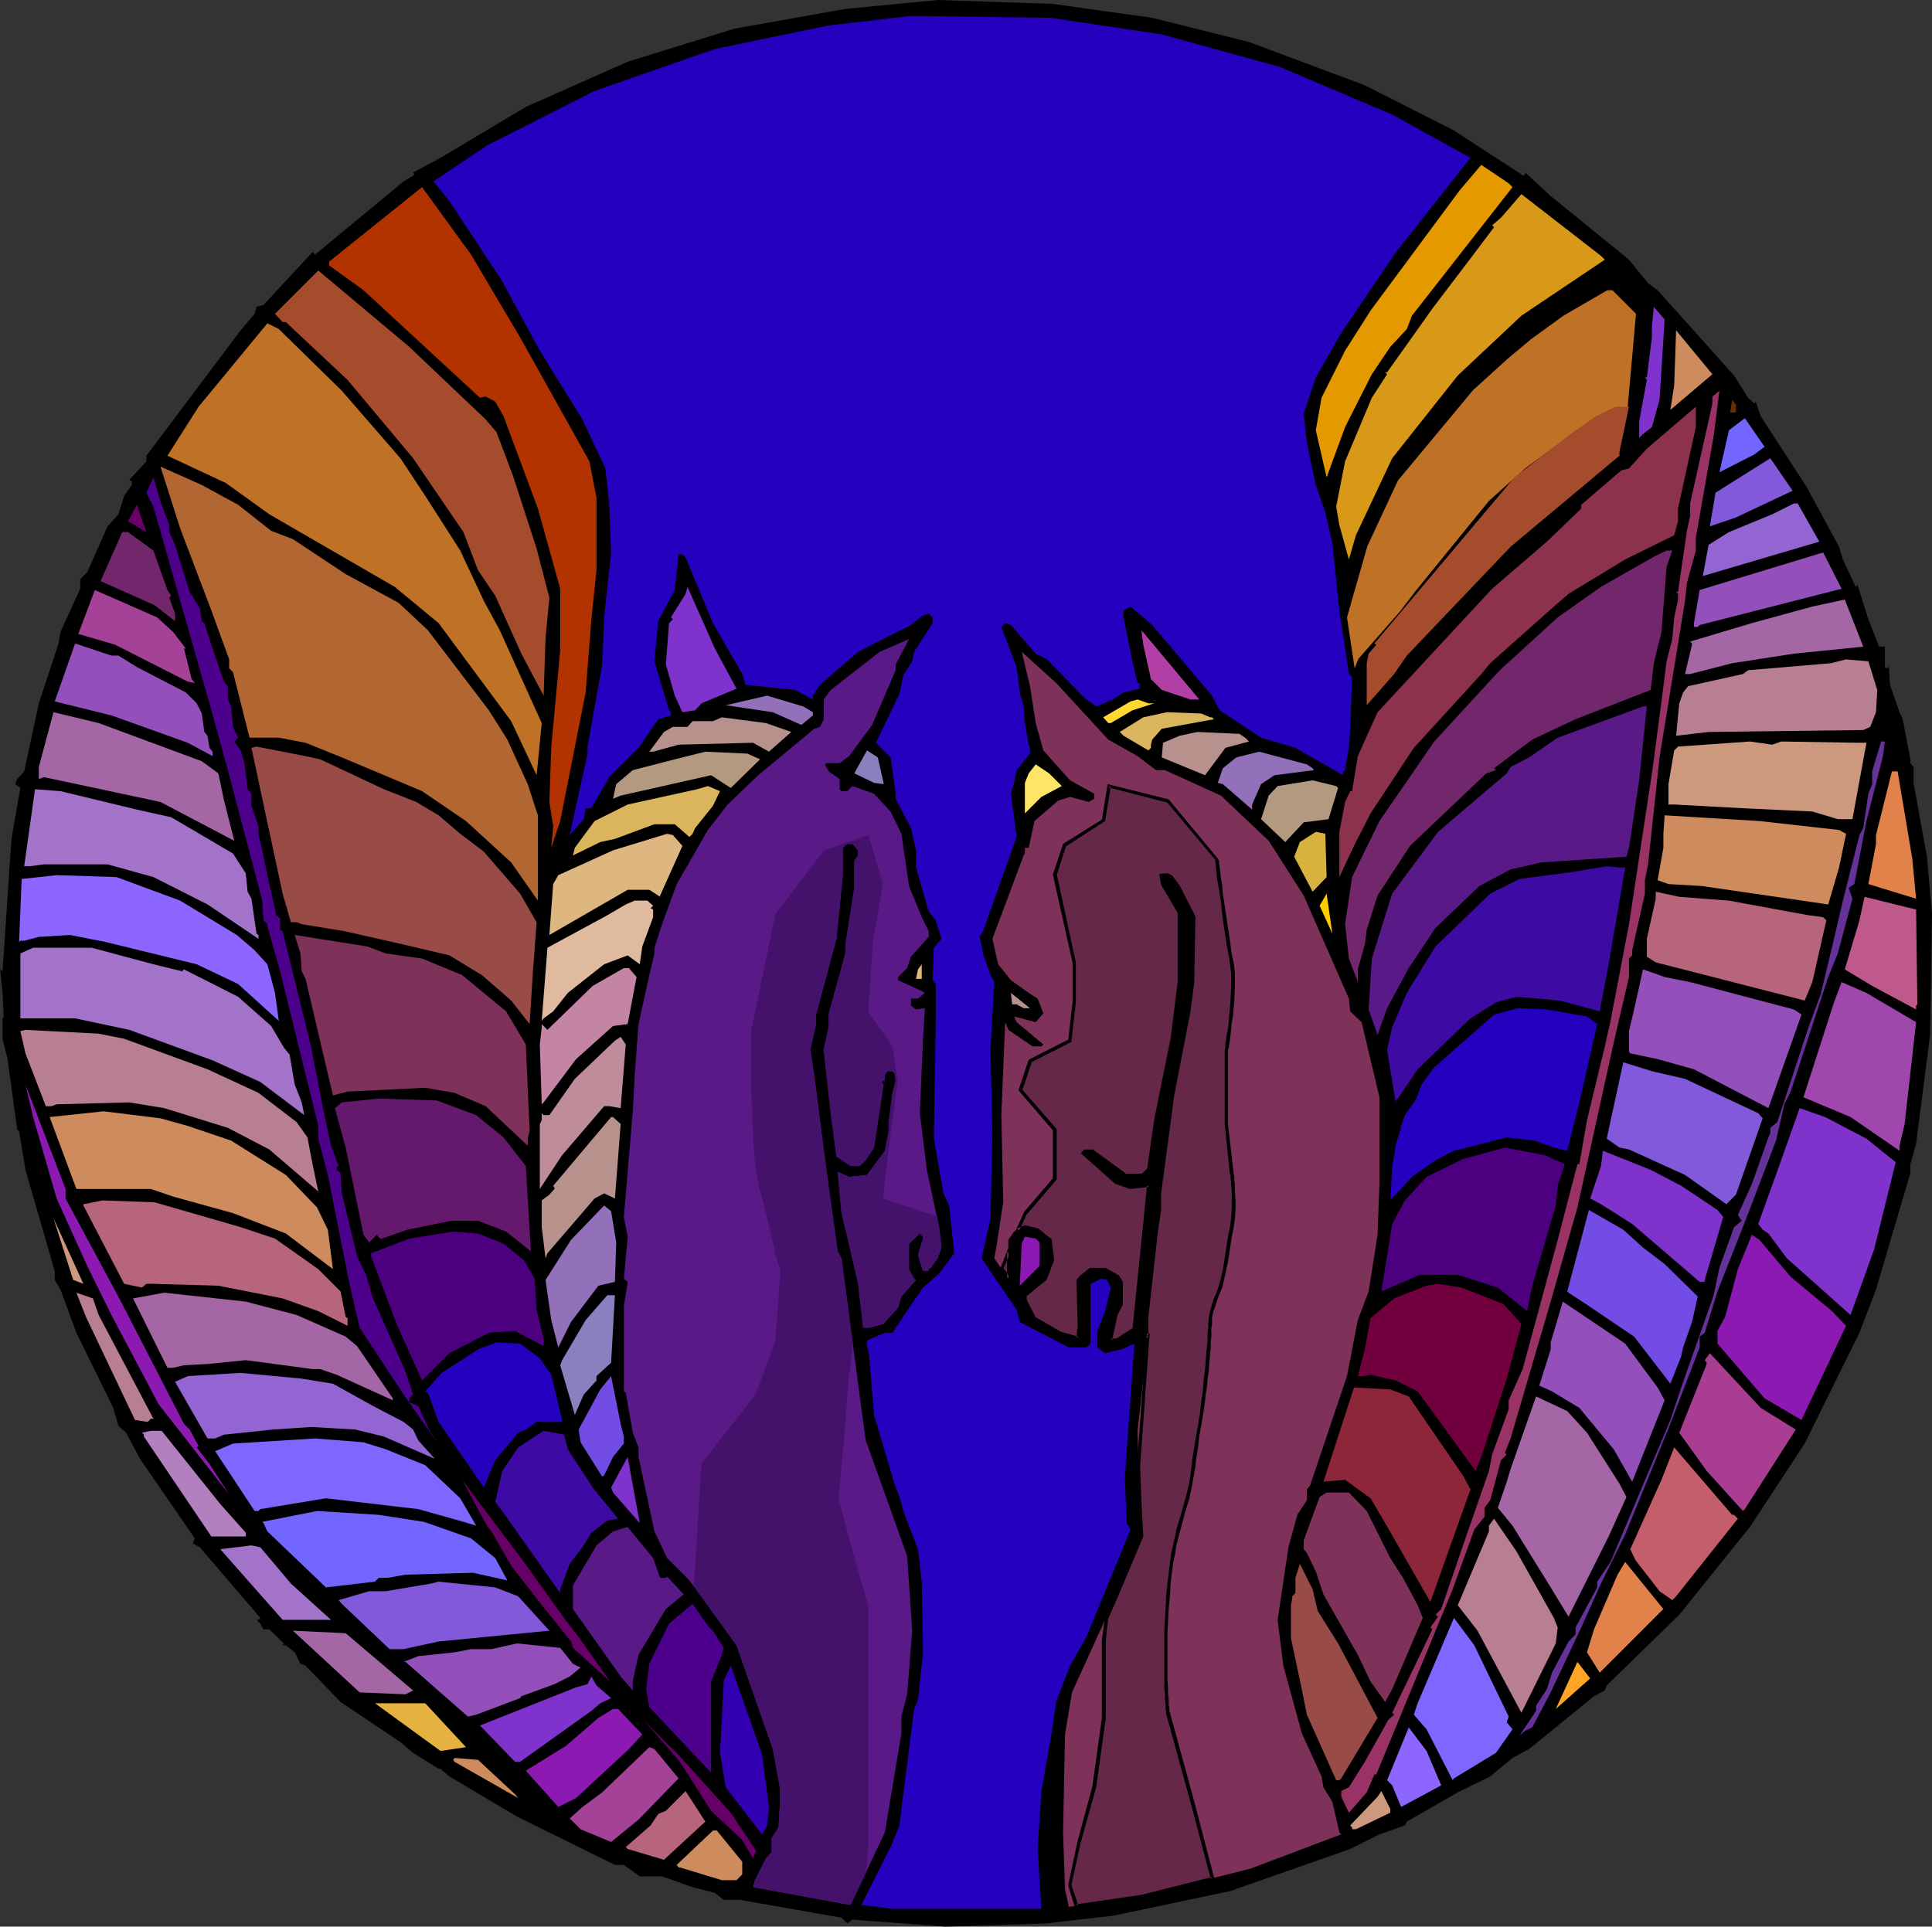 <?xml version="1.0" encoding="UTF-8" standalone="no"?>
<svg
   version="1.0"
   width="129.766mm"
   height="129.43mm"
   id="svg133"
   sodipodi:docname="Pegasus 08.wmf"
   xmlns:inkscape="http://www.inkscape.org/namespaces/inkscape"
   xmlns:sodipodi="http://sodipodi.sourceforge.net/DTD/sodipodi-0.dtd"
   xmlns="http://www.w3.org/2000/svg"
   xmlns:svg="http://www.w3.org/2000/svg">
  <rect width="100%" height="100%" fill="#333333" stroke="none"/>
  <sodipodi:namedview
     id="namedview133"
     pagecolor="#ffffff"
     bordercolor="#000000"
     borderopacity="0.25"
     inkscape:showpageshadow="2"
     inkscape:pageopacity="0.0"
     inkscape:pagecheckerboard="0"
     inkscape:deskcolor="#d1d1d1"
     inkscape:document-units="mm" />
  <defs
     id="defs1">
    <pattern
       id="WMFhbasepattern"
       patternUnits="userSpaceOnUse"
       width="6"
       height="6"
       x="0"
       y="0" />
  </defs>
  <path
     style="fill:#000000;fill-opacity:1;fill-rule:evenodd;stroke:none"
     d="m 292.496,4.525 24.563,6.141 29.411,10.989 22.624,11.474 17.13,11.151 0.323,0.323 0.646,-0.323 v -0.485 l 6.464,5.979 19.877,16.161 4.848,5.979 2.424,1.778 19.392,21.655 3.555,5.656 1.616,1.454 0.323,-0.485 1.293,3.717 11.635,17.938 8.242,15.191 0.97,3.232 3.232,6.949 0.485,-0.485 2.747,8.727 2.747,6.949 h 1.454 v 5.171 l 0.485,0.323 0.485,-0.323 v -0.97 l 0.323,5.495 2.424,6.949 0.808,1.778 1.939,10.181 v 0.97 l 0.808,0.97 v 4.04 l 3.394,18.746 1.293,14.383 -0.485,30.867 -3.555,27.635 -1.454,5.171 v 2.263 l -8.726,29.574 -4.202,10.989 -13.898,28.12 -13.898,21.171 -17.938,22.302 -18.422,17.938 -0.485,1.293 -2.747,1.454 -16.483,13.413 -4.202,2.263 -5.656,4.687 -8.242,4.04 -12.928,7.434 -0.485,0.97 -6.464,2.263 -7.434,3.717 -30.381,10.666 -29.896,6.303 -12.928,1.454 -3.717,0.485 -25.856,0.808 -23.594,-1.778 -1.293,0.97 -0.485,-0.485 -0.97,-0.97 -25.694,-4.525 h -4.202 l -2.262,-1.778 -5.656,-1.454 -0.485,0.485 0.485,-0.485 -7.757,-2.747 h -5.656 l -4.04,-2.909 h -2.262 l -24.886,-12.282 -17.13,-10.181 -0.485,0.485 0.485,-0.485 -2.262,-1.939 h -0.485 l -0.485,0.485 -0.808,-0.485 0.808,0.485 0.485,-0.485 -6.464,-4.04 -3.232,-2.747 -15.19,-10.181 -8.888,-9.212 -1.293,-0.485 -1.454,-2.909 -2.262,-1.778 h -0.808 l 0.323,-0.485 -3.717,-3.555 h -1.454 l -0.808,-1.454 -0.97,-0.97 h 0.485 l 0.485,-0.485 -15.352,-17.938 -1.778,-0.97 0.485,-1.293 -13.898,-20.201 -3.555,-6.626 -1.939,-1.778 -1.293,-4.525 -9.373,-19.07 -4.04,-10.989 -1.454,-2.424 v -2.263 L 6.464,297.034 4.848,287.176 4.363,286.853 1.939,268.914 0.646,263.743 v -5.656 L 0.97,258.571 0.646,252.107 0,245.805 v 0.323 l 0.646,0.485 2.262,-33.614 2.262,-12.929 -1.293,-0.97 0.485,-1.293 1.778,-1.939 3.232,-15.029 0.485,-2.263 5.01,-15.191 0.485,-2.909 5.01,-10.989 v -2.424 l 1.778,-1.778 5.171,-11.636 2.747,-3.071 1.454,-4.687 1.939,-2.747 v -0.97 l -0.646,-0.323 4.363,-4.687 v -1.454 l 23.917,-31.837 3.555,-4.202 0.485,-1.778 1.778,-0.485 12.443,-13.413 0.646,0.646 22.462,-18.585 2.424,-1.454 0.323,-0.323 -0.323,-0.485 6.949,-3.717 21.654,-12.929 25.856,-11.474 L 186.486,7.272 214.605,2.263 238.037,0 267.125,0.97 Z"
     id="path1" />
  <path
     style="fill:#2600bf;fill-opacity:1;fill-rule:evenodd;stroke:none"
     d="m 294.92,8.727 29.896,8.242 28.603,12.121 19.877,10.989 -18.907,23.918 -13.898,20.524 -6.464,11.313 -3.07,9.212 0.808,7.434 2.262,10.666 2.424,6.949 1.778,7.757 1.778,17.13 2.424,16.161 0.808,0.808 -0.485,13.413 -0.323,4.202 -0.97,5.979 -0.485,0.323 v 0.97 l -12.12,-6.949 -8.726,-2.586 -10.504,-6.949 -1.939,-3.717 -15.19,-17.938 -5.494,-4.687 -1.778,0.97 v 1.778 l 2.262,11.151 1.293,5.495 h 0.485 v 1.454 l -4.04,0.97 -2.747,1.778 -4.202,1.778 -3.232,-2.424 -9.211,-9.535 -2.909,-1.454 -6.302,-7.272 -1.454,-0.485 -0.97,0.97 3.878,10.181 0.808,6.464 0.97,3.555 0.323,4.202 0.97,5.495 0.323,0.808 v 1.454 l -3.394,4.202 -0.646,3.232 -0.808,2.747 1.454,10.989 -8.403,23.595 -0.97,1.778 0.97,4.687 1.778,5.01 0.97,1.778 -0.97,17.13 0.485,21.655 -0.485,21.171 -2.262,10.181 8.888,13.09 0.808,3.071 12.443,6.464 h 4.525 l 0.97,-0.97 v -15.191 l 2.747,-1.293 1.454,0.323 0.97,1.939 -1.454,5.979 -1.939,5.01 v 4.202 l 1.939,1.454 4.202,-0.97 3.232,-1.454 -2.424,34.099 0.485,11.474 0.97,1.616 -11.15,27.15 -4.202,7.434 -3.555,9.212 -0.97,6.949 -2.747,15.676 -0.97,14.706 0.97,15.191 h -37.814 l -7.918,-0.97 7.434,-14.706 2.262,-5.495 0.485,-4.202 3.232,-25.372 0.97,-2.263 1.293,-12.121 -0.323,-17.938 -0.97,-8.242 -3.717,-9.696 -0.97,-3.555 -1.293,-3.394 -5.171,-17.454 -1.293,-15.676 -0.485,-1.778 v -1.454 l 4.525,-1.939 h 1.939 l 5.494,-8.242 2.262,-3.232 4.202,-3.717 3.717,-5.01 -1.293,-12.121 -1.454,-3.071 -2.424,-13.898 0.485,-30.544 v -8.727 l -0.808,-0.97 0.323,-8.242 1.939,-2.263 -1.454,-4.687 -1.778,-2.263 -3.232,-11.151 v -4.363 l -1.293,-5.656 -3.878,-7.434 v -1.293 l -1.293,-9.212 -3.717,-3.717 5.979,-12.444 0.97,-4.687 2.262,-3.555 0.485,-2.424 4.686,-7.272 v -1.454 l -0.97,-0.97 -1.778,0.646 -2.747,2.263 -13.413,6.787 -9.696,8.404 -1.778,2.747 v 0.97 l -4.525,-2.424 -12.605,-1.293 -0.808,-2.747 -7.434,-12.929 -6.949,-16.646 -0.808,-0.808 h -0.97 l -0.97,9.05 -4.202,7.919 -0.97,10.181 3.717,12.444 0.485,0.485 v 0.808 l -3.232,0.97 -5.01,7.272 -7.434,7.434 -4.525,7.919 h -1.454 l -0.485,2.747 -3.555,4.04 4.525,-20.686 v -1.778 l 3.717,-20.847 0.485,-11.959 1.778,-16.484 -0.485,-12.444 -0.97,-8.888 -5.818,-12.444 -7.434,-11.959 -4.202,-6.949 -8.726,-16.161 -13.413,-20.363 -4.04,-5.01 13.736,-9.212 27.149,-13.737 30.542,-10.666 28.926,-5.979 20.846,-2.424 35.39,0.485 z"
     id="path2" />
  <path
     style="fill:#e59900;fill-opacity:1;fill-rule:evenodd;stroke:none"
     d="m 383.961,47.513 -25.533,32.645 -1.293,3.394 -4.202,4.525 -4.686,6.949 -6.787,13.413 -4.686,12.767 -2.747,-11.959 1.454,-8.242 5.979,-11.959 6.464,-10.181 22.624,-30.544 5.494,-6.464 6.949,4.687 z"
     id="path3" />
  <path
     style="fill:#b23200;fill-opacity:1;fill-rule:evenodd;stroke:none"
     d="m 132.027,85.652 17.614,31.513 1.778,9.212 v 18.423 l -1.293,12.444 -1.454,18.585 -6.464,32.645 -2.262,6.787 0.485,-5.495 -0.97,-6.141 0.485,-14.06 2.262,-24.403 v -15.676 l -5.656,-20.363 -8.726,-23.433 -2.101,-3.717 -2.424,-1.293 -1.454,0.323 -29.573,-27.312 -8.726,-6.303 V 66.421 l 23.594,-18.908 12.443,17.13 z"
     id="path4" />
  <path
     style="fill:#d89919;fill-opacity:1;fill-rule:evenodd;stroke:none"
     d="m 407.393,65.936 -21.17,14.221 -16.16,15.191 -16.645,21.009 -9.211,19.554 -1.778,6.141 -2.424,-8.727 -0.808,-4.687 2.262,-11.474 6.787,-16.161 3.878,-5.979 -0.485,-0.485 h 0.485 l 9.534,-13.413 1.939,-2.747 8.726,-11.474 6.949,-9.212 -0.485,-0.485 2.262,-1.939 5.171,-5.979 20.2,15.676 z"
     id="path5" />
  <path
     style="fill:#a54c2d;fill-opacity:1;fill-rule:evenodd;stroke:none"
     d="m 123.301,106.499 2.747,3.232 4.202,11.151 5.979,18.423 3.232,12.444 -0.97,10.181 -0.485,14.706 -5.656,-10.666 -6.626,-14.706 -4.363,-6.464 -3.717,-9.696 L 104.878,116.357 88.234,96.479 72.558,81.773 H 71.75 L 69.811,79.672 80.8,68.683 103.909,88.076 Z"
     id="path6" />
  <path
     style="fill:#bf7226;fill-opacity:1;fill-rule:evenodd;stroke:none"
     d="m 415.312,79.672 -2.262,25.372 -7.272,1.778 -4.686,1.939 -13.736,10.02 -9.373,8.404 -18.422,22.625 -4.202,5.495 -10.504,11.959 -0.97,2.424 -1.939,-12.929 5.171,-18.1 7.757,-16.646 19.069,-22.948 8.726,-7.919 5.979,-5.01 8.242,-5.979 11.15,-6.464 h 1.293 z"
     id="path7" />
  <path
     style="fill:#7f32cc;fill-opacity:1;fill-rule:evenodd;stroke:none"
     d="m 421.291,101.489 -1.939,6.949 -2.262,1.778 -0.97,0.97 v -4.202 l 1.939,-10.504 -0.485,-0.646 h 0.485 l 1.293,-10.181 v -2.747 l 0.485,-5.01 2.747,3.232 z"
     id="path8" />
  <path
     style="fill:#bf7226;fill-opacity:1;fill-rule:evenodd;stroke:none"
     d="m 86.779,99.227 14.867,17.13 6.302,9.535 8.888,13.898 5.979,12.767 4.04,7.434 10.666,23.595 -1.293,13.252 -6.464,-13.737 -18.422,-24.888 -11.15,-9.212 -31.835,-18.423 -10.989,-7.919 -14.867,-6.949 7.918,-12.444 17.453,-21.171 2.909,1.454 z"
     id="path9" />
  <path
     style="fill:#ce8c5e;fill-opacity:1;fill-rule:evenodd;stroke:none"
     d="m 424.038,104.075 0.97,-6.303 0.485,-13.898 9.211,11.151 z"
     id="path10" />
  <path
     style="fill:#993265;fill-opacity:1;fill-rule:evenodd;stroke:none"
     d="m 430.502,136.558 v 3.232 l -2.262,8.242 -0.485,4.525 -6.464,39.755 -2.909,27.15 -0.808,4.04 v 3.394 l -3.232,14.383 v 1.293 l -0.808,0.808 v 4.687 l -3.878,16.646 -9.211,41.856 -6.787,23.918 -10.181,34.746 -1.454,3.717 0.485,0.323 -1.454,1.454 -2.747,10.181 -1.454,1.939 v 2.263 l -2.586,3.232 -5.494,15.191 -19.392,47.028 h -0.485 l -1.939,4.525 -3.232,3.717 -1.293,1.454 -1.939,-4.04 v -1.454 l 1.939,-0.97 4.04,-6.464 5.979,-10.666 1.454,-1.293 -0.485,-0.485 10.181,-21.171 -0.485,-0.485 1.939,-2.747 -0.646,-0.485 1.454,-1.454 5.979,-17.454 6.141,-17.615 0.808,-4.202 4.202,-11.474 v -2.263 l 3.555,-7.919 8.888,-32.806 5.01,-19.231 h 0.485 l 1.939,-11.151 4.525,-18.746 1.454,-6.464 4.686,-24.564 5.818,-38.301 0.485,-3.555 1.939,-14.706 1.293,-10.181 1.454,-5.656 0.485,-5.495 0.97,-4.525 v -1.454 l -0.485,-0.485 h 0.485 l 2.262,-15.514 0.808,-3.717 v -3.232 l 5.656,-25.372 v -1.778 l 1.778,-1.454 -1.454,11.474 z"
     id="path11" />
  <path
     style="fill:#663200;fill-opacity:1;fill-rule:evenodd;stroke:none"
     d="m 440.683,104.721 h -1.454 l 0.485,-3.232 0.97,1.293 z"
     id="path12" />
  <path
     style="fill:#a54c2d;fill-opacity:1;fill-rule:evenodd;stroke:none"
     d="m 411.11,114.741 v 0.97 l -27.634,23.11 -26.341,27.635 -3.232,4.687 -6.949,7.919 v -10.666 l 0.485,-2.424 1.939,-2.263 -0.485,-0.323 35.552,-42.179 14.221,-10.989 6.464,-4.525 5.01,-2.424 h 3.394 z"
     id="path13" />
  <path
     style="fill:#8c324c;fill-opacity:1;fill-rule:evenodd;stroke:none"
     d="m 425.977,129.124 v 3.232 l -0.97,3.555 -12.443,6.141 -14.382,8.727 -3.717,3.232 -16.16,14.383 -2.262,2.747 -17.13,18.746 -10.989,16.646 -4.202,8.242 -3.717,7.919 v -11.474 l 1.454,-7.596 1.293,-2.747 h 0.485 l 1.454,-8.888 5.01,-11.151 29.088,-31.352 13.898,-11.959 8.726,-8.404 v -0.97 l 10.181,-8.727 1.939,-0.485 4.525,-5.01 12.443,-10.666 v 5.171 z"
     id="path14" />
  <path
     style="fill:#7266ff;fill-opacity:1;fill-rule:evenodd;stroke:none"
     d="m 445.369,115.388 -8.888,4.525 2.424,-10.666 4.04,-3.071 5.01,7.272 z"
     id="path15" />
  <path
     style="fill:#8259db;fill-opacity:1;fill-rule:evenodd;stroke:none"
     d="m 440.683,131.387 -6.626,2.263 1.454,-8.565 13.898,-8.727 5.656,8.242 z"
     id="path16" />
  <path
     style="fill:#b26632;fill-opacity:1;fill-rule:evenodd;stroke:none"
     d="m 60.438,128.154 8.403,6.626 5.494,2.101 13.413,8.888 13.413,7.272 7.434,6.949 15.514,20.363 4.686,7.434 5.171,11.312 2.586,7.919 v 21.655 l -6.787,-9.696 -11.474,-10.504 -11.15,-7.596 -20.362,-8.565 -9.211,-3.717 -6.787,-1.293 h -7.434 l -4.202,-16.646 -0.97,-0.97 v -2.263 l -4.525,-12.444 -7.918,-20.847 -5.01,-15.676 10.504,4.687 z"
     id="path17" />
  <path
     style="fill:#4c008c;fill-opacity:1;fill-rule:evenodd;stroke:none"
     d="m 42.986,133.326 v 1.778 l 1.454,3.232 0.808,2.747 2.909,9.212 2.586,4.202 0.485,3.232 0.646,0.485 1.778,5.495 3.232,9.373 0.97,1.131 v 3.394 l 0.808,1.778 0.485,5.171 1.293,2.747 -0.97,0.97 1.616,2.263 0.97,3.232 0.808,6.626 0.97,1.131 v 3.071 l 1.778,5.171 v 1.939 l 0.97,4.202 1.293,6.303 2.262,10.181 0.97,0.808 v 2.909 l 0.646,0.323 7.272,29.574 0.323,1.778 2.909,14.868 1.778,8.242 1.939,5.171 -0.485,0.323 v 0.646 l 0.97,0.808 0.323,5.171 3.878,15.999 2.262,4.687 1.778,5.979 8.242,18.585 1.939,5.818 -0.97,0.97 v 0.97 l 2.262,0.97 2.909,6.303 0.323,0.485 2.424,3.717 -9.696,-13.898 -10.827,-16.484 -2.586,-11.151 -5.494,-27.635 -2.424,-9.212 v -3.232 L 71.104,246.613 67.872,235.138 v -0.485 l -0.97,-0.97 -0.323,-5.01 -8.726,-33.129 -4.686,-16.969 -14.221,-49.937 -1.778,-3.555 1.778,-3.879 1.778,6.141 z"
     id="path18" />
  <path
     style="fill:#9365d3;fill-opacity:1;fill-rule:evenodd;stroke:none"
     d="m 461.852,137.528 -29.573,8.727 1.454,-7.919 5.171,-3.232 10.989,-4.525 5.494,-2.747 h 0.97 z"
     id="path19" />
  <path
     style="fill:#660066;fill-opacity:1;fill-rule:evenodd;stroke:none"
     d="m 32.482,132.356 2.262,-4.202 2.424,6.949 z"
     id="path20" />
  <path
     style="fill:#72266b;fill-opacity:1;fill-rule:evenodd;stroke:none"
     d="m 38.946,139.79 3.555,10.02 0.97,1.454 -0.485,0.485 1.454,4.04 v 1.939 l -5.171,-4.04 -13.736,-6.141 5.494,-12.444 h 1.454 z"
     id="path21" />
  <path
     style="fill:#72266b;fill-opacity:1;fill-rule:evenodd;stroke:none"
     d="m 423.068,143.992 -1.293,16.484 -1.939,7.919 -0.808,6.787 -19.069,7.434 -10.989,5.171 -9.696,7.272 0.485,0.485 -2.424,0.808 -19.392,18.423 -8.242,12.605 -2.747,8.727 -0.485,3.717 -1.778,6.303 v 3.232 l -2.262,-5.979 -0.97,-8.727 1.778,-11.959 6.949,-14.221 13.898,-20.201 16.645,-18.1 14.706,-13.413 10.989,-7.757 13.898,-7.919 2.747,-1.293 h 1.454 z"
     id="path22" />
  <path
     style="fill:#934fba;fill-opacity:1;fill-rule:evenodd;stroke:none"
     d="m 431.472,158.698 -0.485,0.485 h -0.97 v -0.97 l 1.454,-8.404 31.35,-9.535 4.686,9.212 z"
     id="path23" />
  <path
     style="fill:#7f32cc;fill-opacity:1;fill-rule:evenodd;stroke:none"
     d="m 186.971,174.859 -8.888,3.717 -1.616,1.778 -3.232,0.485 -1.939,-4.202 -2.262,-7.919 0.808,-10.504 0.97,-0.97 -0.485,-0.485 3.717,-5.979 0.485,-1.778 6.949,15.676 z"
     id="path24" />
  <path
     style="fill:#a34296;fill-opacity:1;fill-rule:evenodd;stroke:none"
     d="m 43.955,160.476 3.232,4.202 h -0.485 l 1.939,7.757 0.808,0.97 -1.778,-0.323 -18.422,-9.373 -9.373,-2.747 4.202,-11.151 15.837,6.949 z"
     id="path25" />
  <path
     style="fill:#a566a5;fill-opacity:1;fill-rule:evenodd;stroke:none"
     d="m 455.388,165.971 -15.675,2.424 -10.666,2.747 h -1.293 l 1.778,-7.434 v -0.323 l -0.485,-0.485 15.675,-4.687 15.352,-4.202 8.242,-1.778 4.686,11.959 z"
     id="path26" />
  <path
     style="fill:#b23fa5;fill-opacity:1;fill-rule:evenodd;stroke:none"
     d="m 302.192,177.606 -7.272,-2.424 -2.747,-2.747 -1.939,-8.727 -0.485,-3.717 14.706,17.615 z"
     id="path27" />
  <path
     style="fill:#591987;fill-opacity:1;fill-rule:evenodd;stroke:none"
     d="m 227.371,170.172 -5.979,13.898 -5.818,7.919 -2.424,1.778 h -3.232 l -0.485,0.323 0.97,1.778 2.747,1.939 v 2.586 l 0.485,0.485 h 1.454 l 1.293,-1.293 5.494,1.939 4.202,4.525 2.747,5.656 1.939,13.252 3.232,7.919 1.778,3.555 v 1.454 l -4.525,5.01 -0.97,2.909 -2.262,2.263 v 0.808 l 6.302,2.909 0.485,0.323 -1.778,1.454 h -1.778 v 1.778 l 1.293,0.97 2.262,-0.323 -0.485,7.757 -0.808,18.908 1.778,14.383 3.232,15.191 0.485,4.525 -0.97,2.747 -1.778,2.424 -0.485,0.323 v 0.485 h -1.454 l -1.293,-4.04 1.293,-4.202 v -0.485 l -0.808,-0.808 -2.747,2.586 v 6.464 l 1.293,2.424 0.485,0.323 -3.717,4.202 -0.808,2.747 -3.717,4.202 -3.717,0.97 h -1.454 l -1.293,-11.151 -2.747,-11.959 -1.454,-5.979 -0.97,-10.504 2.909,1.293 4.525,-0.485 4.525,-6.141 0.97,-5.01 v -2.263 l 0.485,-3.555 0.485,-3.879 0.808,-3.071 -0.323,-1.939 -0.485,-0.485 h -1.293 l -0.646,0.97 v 1.454 h -0.323 l -0.485,0.323 0.485,0.646 -2.424,15.999 -2.101,3.232 -1.616,1.454 h -2.262 l -3.555,-2.424 -1.454,-10.989 -1.778,-16.161 1.293,-5.979 v -3.232 l 4.202,-15.191 v -2.263 l 2.262,-14.383 v -6.949 l 0.97,-1.293 v -1.293 l -1.454,-1.616 h -1.293 l -1.131,0.97 v 6.949 l -1.616,16.161 -5.171,19.231 v 2.424 l -1.454,6.464 0.97,6.464 2.424,18.908 1.293,9.696 2.262,16.161 0.97,1.778 5.01,37.978 1.131,8.242 8.565,23.918 1.939,5.495 1.293,18.908 -1.293,16.161 -1.454,5.656 v 4.202 l -4.202,25.211 -8.726,18.423 -24.725,-4.525 0.485,-1.778 2.747,-5.495 1.454,-1.616 v -3.555 l 1.778,-2.747 0.323,-5.495 v -4.687 l -1.778,-9.696 -9.211,-26.342 -11.958,-16.484 -5.656,-5.656 -3.232,-6.787 -4.04,-18.908 v -2.424 l -1.454,-3.717 -1.778,-10.181 -0.485,-0.323 v -21.655 l 0.97,-6.141 -0.97,-0.808 0.97,-10.666 -0.97,-5.01 2.262,-26.827 0.485,-9.212 0.97,-12.929 2.747,-12.444 1.293,-5.495 v -1.454 l 1.939,-5.979 3.717,-10.181 7.918,-13.737 5.01,-6.464 7.757,-7.434 14.221,-11.797 1.454,-0.485 0.97,-1.939 v -5.01 l 1.778,-2.424 12.443,-9.696 7.434,-3.232 -3.394,6.464 z"
     id="path28" />
  <path
     style="fill:#934fba;fill-opacity:1;fill-rule:evenodd;stroke:none"
     d="m 30.058,166.455 4.686,2.909 12.443,6.464 2.747,2.747 1.293,2.586 0.646,4.687 0.808,0.97 0.485,3.071 0.808,0.97 v 1.131 l -6.302,-3.394 -19.392,-6.949 -14.382,-3.555 5.171,-14.706 9.211,3.071 z"
     id="path29" />
  <path
     style="fill:#7f3259;fill-opacity:1;fill-rule:evenodd;stroke:none"
     d="m 281.345,187.788 7.434,4.202 4.686,3.555 h 2.262 l 14.221,6.464 12.12,11.474 8.888,13.898 11.474,26.18 0.323,3.232 2.909,2.747 4.525,19.07 v 21.655 l -0.485,13.252 -2.262,14.383 -2.747,7.272 -2.747,14.221 -9.373,27.796 -0.808,0.97 v 2.747 l -2.424,3.717 -2.262,8.242 -2.747,18.423 1.454,11.636 4.686,17.13 5.01,10.989 0.485,2.747 2.262,3.717 1.778,7.757 0.485,0.485 -23.109,8.727 -27.634,6.949 -18.422,2.747 -0.97,-4.525 -0.485,-14.383 0.485,-24.887 1.778,-10.666 6.464,-14.221 4.686,-10.181 6.464,-15.191 -0.485,-9.212 -0.485,-17.615 2.262,-20.201 v -8.727 l 2.424,-21.655 0.808,-5.495 v -4.202 l 2.909,-21.655 0.485,-2.747 4.04,-21.817 0.97,-7.434 0.485,-16.484 -4.202,-7.919 -1.778,-2.263 -0.97,-0.485 h -1.293 l 0.323,2.263 4.202,7.434 v 17.454 l -1.778,14.383 -4.202,20.686 -1.939,12.605 -1.293,1.293 h -4.686 l -8.242,-6.141 h -1.939 l -0.323,0.646 8.242,7.434 3.717,1.293 4.525,-0.485 -3.555,36.523 -4.202,2.747 h -1.778 l 1.293,-6.949 1.454,-2.263 v -5.656 l -0.97,-1.293 -3.232,-1.939 h -3.717 l -2.262,1.939 -0.808,0.808 0.323,11.636 -0.323,3.232 -4.686,-1.454 -6.464,-3.717 -2.424,-4.525 v -1.293 l 5.171,-4.202 1.778,-4.687 -0.485,-5.171 -3.232,-2.586 -3.232,-0.646 -2.747,1.131 -1.454,2.101 v 9.858 l -3.555,-5.171 0.485,-2.747 1.778,-11.474 -0.485,-22.14 0.97,-23.595 0.808,1.939 6.141,4.202 h 2.262 l 0.485,-0.485 -6.787,-5.656 -0.646,-1.454 5.494,1.454 1.939,-2.263 -1.454,-3.717 -2.262,-1.454 -4.525,-3.232 -3.232,-4.04 -1.454,-6.464 7.918,-21.171 0.323,-0.485 v -1.454 h 0.97 l 1.454,-6.787 5.979,-5.171 3.07,-0.97 4.686,1.293 1.454,-0.808 v -1.293 l -6.141,-3.394 -6.787,-7.596 -1.939,-6.949 -1.454,-9.373 -2.101,-8.727 8.726,7.919 z"
     id="path30" />
  <path
     style="fill:#b77f91;fill-opacity:1;fill-rule:evenodd;stroke:none"
     d="m 476.558,175.182 -0.323,5.656 -1.454,3.717 -1.778,0.808 -39.269,0.485 -8.242,0.97 0.808,-8.242 0.97,-2.747 1.293,-1.616 13.898,-3.071 1.293,-0.97 21.008,-1.778 3.878,-0.97 5.656,0.485 z"
     id="path31" />
  <path
     style="fill:#9370ba;fill-opacity:1;fill-rule:evenodd;stroke:none"
     d="m 206.363,180.838 v 0.808 l -2.909,2.424 -7.272,-3.232 -11.958,-1.778 10.504,-2.424 9.211,2.747 z"
     id="path32" />
  <path
     style="fill:#ffd832;fill-opacity:1;fill-rule:evenodd;stroke:none"
     d="m 292.98,178.576 -5.494,1.778 -5.494,3.232 h -0.646 l -1.293,-1.454 6.949,-4.04 1.778,-0.485 2.747,0.97 z"
     id="path33" />
  <path
     style="fill:#591987;fill-opacity:1;fill-rule:evenodd;stroke:none"
     d="m 416.12,198.13 -2.586,17.13 -0.646,2.263 -21.654,1.454 -7.757,1.778 -7.918,4.202 -11.15,10.666 -6.787,10.181 -5.494,10.181 -2.424,6.787 -2.262,-6.464 0.808,-12.929 5.171,-16.484 11.635,-15.676 17.453,-14.868 0.97,-1.616 4.686,-2.424 7.272,-5.01 21.654,-7.919 h 0.97 z"
     id="path34" />
  <path
     style="fill:#a566a5;fill-opacity:1;fill-rule:evenodd;stroke:none"
     d="m 51.227,193.282 4.202,3.071 1.454,6.949 2.586,10.181 -18.746,-9.858 -16.645,-3.555 -12.928,-2.747 -1.293,0.485 v -3.071 l 3.717,-13.898 11.474,2.747 z"
     id="path35" />
  <path
     style="fill:#dbb55e;fill-opacity:1;fill-rule:evenodd;stroke:none"
     d="m 307.201,182.131 h 0.485 l 0.485,0.485 -13.251,2.424 -2.424,2.747 -0.323,1.293 v 0.808 l -0.646,0.646 -6.302,-3.717 -0.97,-0.97 5.979,-3.717 5.979,-1.293 8.726,0.323 z"
     id="path36" />
  <path
     style="fill:#b7918c;fill-opacity:1;fill-rule:evenodd;stroke:none"
     d="m 200.869,185.848 -4.202,3.717 -1.454,1.293 -4.04,-2.263 -18.907,0.485 -6.464,1.778 h -0.97 l 3.717,-5.01 2.262,-1.293 h 3.717 l 1.293,-1.454 h 5.171 l 2.262,-0.97 11.15,1.454 z"
     id="path37" />
  <path
     style="fill:#b7918c;fill-opacity:1;fill-rule:evenodd;stroke:none"
     d="m 316.089,187.303 0.97,0.97 -5.979,1.616 -5.171,6.949 -10.989,-4.525 0.323,-3.717 4.202,-1.778 4.525,-0.97 10.666,0.485 z"
     id="path38" />
  <path
     style="fill:#cc997f;fill-opacity:1;fill-rule:evenodd;stroke:none"
     d="m 452.156,188.272 19.877,0.323 h 1.778 l -3.555,19.393 h -3.717 l -6.464,-1.939 -17.13,-0.808 -17.938,-0.97 h -1.454 v -5.171 l 1.454,-8.565 0.97,-0.97 18.261,-1.293 5.656,0.808 z"
     id="path39" />
  <path
     style="fill:#653299;fill-opacity:1;fill-rule:evenodd;stroke:none"
     d="m 478.012,191.989 -4.202,16.484 -3.07,15.999 -1.454,0.97 0.97,2.747 -3.717,13.898 -2.424,5.979 -9.534,29.089 -1.616,3.232 -2.101,9.212 -7.918,20.686 -6.949,17.615 -3.232,10.504 -1.293,0.97 v 2.747 l -7.434,19.393 -11.474,28.12 -6.141,12.444 -5.01,11.151 -7.757,16.484 -4.686,8.888 -1.778,0.808 -1.454,1.293 4.202,-6.303 v -1.293 l 2.747,-4.202 1.293,-4.202 4.202,-7.919 1.778,-1.778 v -1.778 l 5.494,-10.181 v -1.454 l 3.394,-5.01 15.19,-36.038 2.747,-8.242 8.242,-23.433 1.454,-6.949 3.717,-10.343 1.939,-1.616 -0.97,-1.454 3.555,-7.919 0.646,-1.778 3.555,-10.02 0.485,-1.131 v -1.293 l 1.778,-1.454 7.918,-24.079 3.232,-8.727 v -0.323 l 0.485,-1.939 2.747,-11.474 2.262,-9.696 4.202,-16.646 0.97,-1.778 1.293,-8.727 0.97,-2.424 v -3.232 l 2.262,-7.596 h 0.97 z"
     id="path40" />
  <path
     style="fill:#994c47;fill-opacity:1;fill-rule:evenodd;stroke:none"
     d="m 81.285,192.797 16.16,7.596 8.242,3.232 5.656,3.394 5.494,4.687 5.979,4.525 9.211,10.666 4.202,7.272 -0.97,12.929 -0.808,12.929 -4.686,-5.979 -7.434,-6.464 -8.242,-5.01 -11.635,-2.747 -15.029,-3.394 -10.827,-1.778 -1.293,-0.485 h -1.454 l -2.101,-7.272 -4.848,-22.625 -3.07,-14.383 1.293,-0.323 12.443,2.424 z"
     id="path41" />
  <path
     style="fill:#8c7fbf;fill-opacity:1;fill-rule:evenodd;stroke:none"
     d="m 224.301,198.777 v 0.323 l -2.424,-0.323 -5.01,-2.424 3.232,-5.818 2.747,1.778 z"
     id="path42" />
  <path
     style="fill:#b2997f;fill-opacity:1;fill-rule:evenodd;stroke:none"
     d="m 192.95,192.797 -7.434,7.272 -5.01,-3.232 -22.947,5.171 -1.939,0.808 0.808,-3.717 4.202,-3.555 10.666,-2.747 7.757,-1.939 10.666,0.485 z"
     id="path43" />
  <path
     style="fill:#9370ba;fill-opacity:1;fill-rule:evenodd;stroke:none"
     d="m 333.219,195.06 0.323,0.485 -10.019,1.293 -3.394,2.263 -2.262,5.171 v 1.293 l -7.434,-6.464 -1.293,-0.323 1.293,-3.717 3.394,-2.747 5.818,-1.454 12.12,3.232 z"
     id="path44" />
  <path
     style="fill:#ffe566;fill-opacity:1;fill-rule:evenodd;stroke:none"
     d="m 269.548,199.585 -5.171,2.747 -2.262,2.263 -1.939,1.939 v -7.757 l 0.97,-2.424 1.778,-2.263 3.394,2.263 z"
     id="path45" />
  <path
     style="fill:#e08249;fill-opacity:1;fill-rule:evenodd;stroke:none"
     d="m 485.446,218.008 0.97,10.181 -12.12,-3.717 1.939,-10.181 v -2.263 l 4.04,-16.161 h 1.454 z"
     id="path46" />
  <path
     style="fill:#b2997f;fill-opacity:1;fill-rule:evenodd;stroke:none"
     d="m 339.683,200.07 -2.424,7.919 -6.302,0.808 -4.686,5.01 -6.141,-5.818 1.939,-5.979 2.262,-2.424 8.888,-1.454 5.979,1.454 z"
     id="path47" />
  <path
     style="fill:#dbb55e;fill-opacity:1;fill-rule:evenodd;stroke:none"
     d="m 180.992,204.595 -4.525,5.656 -0.646,1.454 -0.808,0.808 -3.717,-3.232 h -5.171 l -10.019,3.717 -3.717,0.808 -6.949,3.394 0.485,-1.939 5.01,-6.787 8.403,-4.202 17.614,-3.879 2.747,-0.808 3.07,1.293 z"
     id="path48" />
  <path
     style="fill:#a372c9;fill-opacity:1;fill-rule:evenodd;stroke:none"
     d="m 34.744,205.564 8.726,1.939 15.675,9.212 3.232,5.01 0.485,4.687 0.97,1.778 1.293,8.888 0.485,0.323 v 0.97 L 52.682,229.644 38.946,222.695 27.31,219.463 H 11.15 l -3.717,0.485 H 6.141 L 8.888,200.393 l 6.464,0.485 z"
     id="path49" />
  <path
     style="fill:#ce8c5e;fill-opacity:1;fill-rule:evenodd;stroke:none"
     d="m 466.862,210.736 1.778,0.97 -1.778,8.565 -2.747,9.373 -32.158,-4.687 -8.403,-0.485 -2.747,-0.97 1.454,-8.242 v -3.555 l 0.323,-4.687 24.078,1.454 z"
     id="path50" />
  <path
     style="fill:#d8b23f;fill-opacity:1;fill-rule:evenodd;stroke:none"
     d="m 336.774,222.695 -3.555,3.717 -4.686,-8.888 1.454,-3.717 4.04,-2.586 2.424,0.485 z"
     id="path51" />
  <path
     style="fill:#ddb77f;fill-opacity:1;fill-rule:evenodd;stroke:none"
     d="m 173.235,214.776 -5.656,12.605 v 0.323 l -2.747,-1.778 h -5.494 l -19.877,11.474 0.97,-12.929 1.293,-2.263 13.898,-6.303 13.736,-4.202 1.454,0.323 z"
     id="path52" />
  <path
     style="fill:#3d0aa3;fill-opacity:1;fill-rule:evenodd;stroke:none"
     d="m 412.564,220.271 -4.202,24.564 -2.262,11.959 -10.181,-2.747 -10.989,-0.97 -5.171,1.454 -6.464,4.04 -13.413,12.929 -5.01,7.434 -0.485,0.485 v 0.97 l -2.262,-13.898 1.293,-5.656 3.717,-8.727 7.272,-11.797 13.898,-13.413 7.434,-3.717 13.413,-1.778 8.726,-1.454 3.232,0.323 z"
     id="path53" />
  <path
     style="fill:#8c66ff;fill-opacity:1;fill-rule:evenodd;stroke:none"
     d="m 45.733,228.674 14.382,8.727 4.525,3.879 3.232,3.555 1.939,7.272 0.97,7.111 -10.342,-9.373 -10.504,-5.01 -23.109,-5.656 -9.05,-1.778 -7.918,0.485 -3.717,0.97 H 5.171 l -0.323,0.323 0.646,-15.999 8.888,-0.97 15.19,0.485 z"
     id="path54" />
  <path
     style="fill:#b7657a;fill-opacity:1;fill-rule:evenodd;stroke:none"
     d="m 438.905,228.674 20.2,3.717 3.717,0.485 0.808,0.808 -3.555,15.676 -1.939,4.687 -37.814,-9.696 -2.262,-1.454 v -4.525 l 2.262,-10.181 v -1.778 l 5.979,1.293 z"
     id="path55" />
  <path
     style="fill:#ffcc00;fill-opacity:1;fill-rule:evenodd;stroke:none"
     d="m 334.996,229.967 1.778,-3.071 1.454,10.181 z"
     id="path56" />
  <path
     style="fill:#bf598c;fill-opacity:1;fill-rule:evenodd;stroke:none"
     d="m 486.739,255.016 -0.323,0.323 v 0.97 l -11.15,-5.979 -6.949,-4.202 3.717,-12.444 1.293,-5.979 13.09,3.232 z"
     id="path57" />
  <path
     style="fill:#e0ba9e;fill-opacity:1;fill-rule:evenodd;stroke:none"
     d="m 165.801,229.967 -0.646,0.646 0.646,0.323 v 1.939 l -2.747,7.434 -0.646,4.525 -3.07,-2.263 -5.979,2.263 -9.211,7.272 -3.717,4.687 -2.424,1.778 -0.485,0.646 1.454,-18.585 15.19,-8.242 4.686,-2.747 2.262,-0.97 h 3.232 z"
     id="path58" />
  <path
     style="fill:#7f3259;fill-opacity:1;fill-rule:evenodd;stroke:none"
     d="m 97.929,242.088 9.211,1.293 10.181,4.202 11.15,9.212 5.01,8.404 0.97,21.979 -0.485,1.939 v 1.778 l -10.666,-10.02 -7.918,-3.394 -7.434,-1.293 -19.715,0.97 -3.717,0.97 -6.949,-29.574 -0.97,-1.939 -0.323,-4.525 -1.454,-4.687 18.422,2.909 z"
     id="path59" />
  <path
     style="fill:#a372c9;fill-opacity:1;fill-rule:evenodd;stroke:none"
     d="m 38.946,244.835 7.272,1.778 0.485,-0.485 13.736,6.949 8.403,7.434 3.232,5.495 1.454,1.778 1.293,7.596 1.778,4.525 0.646,3.232 -11.15,-8.404 -12.12,-5.495 -21.17,-7.757 -13.736,-2.909 H 5.171 v -16.484 l 3.232,-1.454 H 23.27 Z"
     id="path60" />
  <path
     style="fill:#ddb77f;fill-opacity:1;fill-rule:evenodd;stroke:none"
     d="m 232.542,248.552 0.485,-2.424 0.97,-1.293 v 3.717 z"
     id="path61" />
  <path
     style="fill:#c484a3;fill-opacity:1;fill-rule:evenodd;stroke:none"
     d="m 161.6,248.067 -2.262,11.959 -3.717,0.485 -9.373,8.404 -8.242,10.989 -0.485,0.485 -0.485,-15.191 0.485,-4.363 v -0.808 l 1.454,1.454 11.474,-11.151 7.918,-4.525 h 1.293 z"
     id="path62" />
  <path
     style="fill:#934fba;fill-opacity:1;fill-rule:evenodd;stroke:none"
     d="m 429.048,249.36 26.341,6.949 1.939,1.293 -8.403,23.756 -18.907,-9.858 -9.211,-2.586 -6.949,-1.454 -0.323,-0.485 v -5.171 l 1.293,-5.495 2.262,-10.181 5.494,1.939 z"
     id="path63" />
  <path
     style="fill:#a047ad;fill-opacity:1;fill-rule:evenodd;stroke:none"
     d="m 486.415,259.541 -2.909,25.857 -1.293,5.495 v 1.293 l -12.443,-8.565 -11.958,-5.01 7.757,-24.079 1.939,-5.171 6.302,2.747 z"
     id="path64" />
  <path
     style="fill:#b7918c;fill-opacity:1;fill-rule:evenodd;stroke:none"
     d="m 259.853,255.986 -1.778,-0.97 h -1.131 l -0.323,-2.909 4.848,3.879 z"
     id="path65" />
  <path
     style="fill:#2600bf;fill-opacity:1;fill-rule:evenodd;stroke:none"
     d="m 402.868,258.087 2.586,1.939 -4.525,19.878 -3.07,12.282 -3.394,-0.808 -5.01,-1.778 -6.949,-0.808 -13.413,3.394 -4.686,2.424 -5.979,4.202 -5.494,5.979 0.485,-8.404 0.97,-5.979 1.293,-4.04 -0.323,-0.485 h 0.323 l 0.97,-2.747 2.909,-4.202 1.293,-3.555 3.232,-4.363 15.19,-13.413 5.979,-1.616 7.434,0.323 z"
     id="path66" />
  <path
     style="fill:#b77f91;fill-opacity:1;fill-rule:evenodd;stroke:none"
     d="m 31.512,263.743 21.17,7.757 12.928,5.979 9.696,7.434 2.747,3.879 1.293,6.788 1.454,6.949 -12.443,-10.666 -10.504,-5.495 -16.16,-5.01 -8.888,-1.454 -18.422,0.485 -1.293,0.485 h -1.454 l -5.171,-13.413 -1.293,-5.656 1.293,-0.323 18.584,0.97 z"
     id="path67" />
  <path
     style="fill:#bf8c99;fill-opacity:1;fill-rule:evenodd;stroke:none"
     d="m 157.56,281.358 -2.909,-0.485 h -1.293 l -10.666,12.444 -5.656,8.565 v -16.484 l 0.485,-0.97 v -1.778 l 0.485,0.485 h 1.454 l 6.464,-9.212 10.181,-9.696 1.454,-0.97 1.293,1.939 z"
     id="path68" />
  <path
     style="fill:#8259db;fill-opacity:1;fill-rule:evenodd;stroke:none"
     d="m 427.755,273.924 18.584,8.727 1.131,1.293 -6.787,19.393 -2.424,2.424 -10.504,-7.434 -14.221,-6.464 -2.424,-0.485 -3.232,-2.263 4.202,-19.393 7.272,2.263 z"
     id="path69" />
  <path
     style="fill:#8c19b2;fill-opacity:1;fill-rule:evenodd;stroke:none"
     d="m 16.645,304.306 13.898,25.857 16.16,31.352 1.454,1.454 2.262,4.202 -0.485,0.323 3.232,4.202 5.01,7.757 -17.938,-22.948 -11.958,-22.625 -6.141,-12.444 -7.757,-17.13 -5.979,-20.686 -1.939,-8.242 10.181,26.504 z"
     id="path70" />
  <path
     style="fill:#65196d;fill-opacity:1;fill-rule:evenodd;stroke:none"
     d="m 120.877,283.136 6.949,5.656 5.656,7.272 1.293,21.655 -6.302,-5.01 -7.11,-2.747 h -6.787 l -11.15,2.263 -6.464,2.263 h -0.485 l -0.808,-0.97 -1.939,1.939 -1.454,-1.939 -4.525,-22.14 -2.747,-10.02 1.778,-1.454 9.373,-0.97 14.706,0.485 z"
     id="path71" />
  <path
     style="fill:#7f32cc;fill-opacity:1;fill-rule:evenodd;stroke:none"
     d="m 473.811,289.115 7.434,5.979 -5.494,22.14 -5.979,16.646 -16.16,-14.383 -4.686,-6.303 -1.454,-0.97 -1.131,-1.454 5.818,-16.161 4.686,-13.252 6.464,2.263 z"
     id="path72" />
  <path
     style="fill:#ce8c5e;fill-opacity:1;fill-rule:evenodd;stroke:none"
     d="m 47.672,285.883 10.989,3.717 13.898,8.727 7.918,8.242 2.747,5.656 1.293,10.02 -11.958,-9.05 -13.413,-5.171 -15.19,-4.202 -5.656,-1.939 H 19.392 l -6.787,-18.262 13.736,-1.454 14.382,1.778 z"
     id="path73" />
  <path
     style="fill:#b7918c;fill-opacity:1;fill-rule:evenodd;stroke:none"
     d="m 157.56,285.398 -1.454,18.908 -2.747,-1.293 -2.424,1.293 -11.958,13.898 -0.485,1.293 -0.97,-7.919 v -6.788 l 1.939,-1.454 1.293,-1.454 v -0.323 l -0.323,-0.485 14.706,-17.454 h 0.485 z"
     id="path74" />
  <path
     style="fill:#4c007f;fill-opacity:1;fill-rule:evenodd;stroke:none"
     d="m 397.212,295.58 -1.778,5.495 -0.485,5.01 -5.979,20.363 -1.293,6.464 -7.434,-5.979 -10.181,-3.232 h -9.696 l -9.696,4.202 2.747,-17.13 3.232,-5.979 5.494,-5.979 9.211,-4.525 10.666,-2.909 10.181,1.939 z"
     id="path75" />
  <path
     style="fill:#7f32cc;fill-opacity:1;fill-rule:evenodd;stroke:none"
     d="m 426.785,301.074 9.211,6.141 1.454,1.778 -4.686,15.999 v 0.485 h -1.293 l -17.13,-14.706 -7.918,-5.01 -2.747,-1.454 2.747,-8.242 0.485,-3.879 12.12,4.848 z"
     id="path76" />
  <path
     style="fill:#b7657a;fill-opacity:1;fill-rule:evenodd;stroke:none"
     d="m 61.085,311.579 8.726,2.909 10.989,7.757 5.656,5.656 1.293,6.464 0.485,0.323 v 1.939 l -7.434,-3.717 -9.05,-3.232 -16.322,-3.232 -17.13,-0.485 h -1.131 l -1.131,0.97 -4.525,-0.97 -10.342,-19.878 v -0.323 l 4.848,-0.97 13.251,0.485 z"
     id="path77" />
  <path
     style="fill:#9370ba;fill-opacity:1;fill-rule:evenodd;stroke:none"
     d="m 156.429,315.457 -0.323,10.02 -4.202,0.97 -6.949,9.212 -3.232,6.464 -1.778,-6.949 -1.454,-10.181 6.464,-10.181 8.403,-8.727 1.778,1.454 z"
     id="path78" />
  <path
     style="fill:#724ce5;fill-opacity:1;fill-rule:evenodd;stroke:none"
     d="m 417.089,316.75 5.494,4.202 8.403,8.242 -1.454,6.464 -2.262,6.464 -0.485,2.263 -2.747,6.949 -9.211,-11.959 -11.474,-7.757 -5.171,-3.394 -0.323,-0.323 5.494,-20.686 8.726,5.01 z"
     id="path79" />
  <path
     style="fill:#cc997f;fill-opacity:1;fill-rule:evenodd;stroke:none"
     d="m 18.584,324.992 -5.01,-15.676 7.595,16.646 z"
     id="path80" />
  <path
     style="fill:#4c007f;fill-opacity:1;fill-rule:evenodd;stroke:none"
     d="m 127.825,315.78 5.171,4.202 2.747,4.687 0.485,7.919 1.778,7.272 v 1.939 l -7.272,-3.879 -6.626,0.485 -10.019,5.171 -6.949,6.949 -6.464,-14.383 -6.464,-17.13 v -0.808 l 9.696,-3.717 11.15,-1.778 6.302,0.485 z"
     id="path81" />
  <path
     style="fill:#8c19b2;fill-opacity:1;fill-rule:evenodd;stroke:none"
     d="m 454.58,324.184 10.504,8.727 3.555,3.717 -11.312,23.918 -9.373,-5.495 -11.958,-13.898 v -3.232 l 1.939,-3.555 3.232,-12.121 3.555,-8.727 1.939,1.293 z"
     id="path82" />
  <path
     style="fill:#8c19b2;fill-opacity:1;fill-rule:evenodd;stroke:none"
     d="m 263.892,315.457 v 5.979 l -5.01,5.01 0.485,-10.666 0.808,-1.778 2.747,0.485 z"
     id="path83" />
  <path
     style="fill:#72003f;fill-opacity:1;fill-rule:evenodd;stroke:none"
     d="m 381.699,331.133 4.525,5.01 -3.717,13.898 -6.464,19.878 -1.454,3.555 -14.706,-20.201 -5.494,-2.747 -6.464,-1.454 -1.778,0.323 h -1.454 l 1.778,-6.788 1.454,-7.919 5.979,-5.01 8.242,-3.232 2.909,-0.485 5.979,0.97 z"
     id="path84" />
  <path
     style="fill:#b77f91;fill-opacity:1;fill-rule:evenodd;stroke:none"
     d="m 25.048,333.88 13.898,26.342 h -0.646 l -0.808,0.808 -3.232,-0.485 -12.443,-26.18 -2.424,-6.141 4.202,1.454 z"
     id="path85" />
  <path
     style="fill:#a566a5;fill-opacity:1;fill-rule:evenodd;stroke:none"
     d="m 75.306,333.88 12.443,5.495 2.909,2.424 9.05,13.252 v 0.485 L 85.486,349.072 81.285,347.617 H 79.346 l -16.968,-2.263 -9.696,0.97 -5.979,0.323 -2.747,0.646 h -1.454 l -8.726,-17.615 7.918,-1.454 20.685,2.263 z"
     id="path86" />
  <path
     style="fill:#8c7fbf;fill-opacity:1;fill-rule:evenodd;stroke:none"
     d="m 155.136,346.001 -3.717,3.394 v 1.131 l -3.232,3.555 -2.262,5.171 -3.717,-12.605 0.485,-1.293 5.979,-10.181 5.494,-6.303 h 1.939 z"
     id="path87" />
  <path
     style="fill:#934fba;fill-opacity:1;fill-rule:evenodd;stroke:none"
     d="m 420.806,352.304 1.778,3.232 -8.242,20.686 -4.686,-8.242 -8.726,-10.504 -6.949,-4.202 -3.232,-1.454 2.909,-9.212 v -1.778 l 3.07,-10.343 15.837,10.666 z"
     id="path88" />
  <path
     style="fill:#2600bf;fill-opacity:1;fill-rule:evenodd;stroke:none"
     d="m 137.037,344.87 2.909,4.202 2.747,11.474 v 0.485 h -6.464 l -2.747,1.939 -1.939,0.808 -5.818,6.949 -2.909,6.949 -11.474,-16.646 -2.747,-7.434 -0.646,-0.323 4.202,-4.687 9.211,-5.979 4.686,-1.778 5.979,0.323 z"
     id="path89" />
  <path
     style="fill:#a83d91;fill-opacity:1;fill-rule:evenodd;stroke:none"
     d="m 455.873,362.97 -12.928,20.201 -0.485,0.485 -9.211,-10.181 -6.949,-9.696 6.949,-17.454 v -0.323 l -0.485,-0.646 1.293,-1.778 12.928,13.898 z"
     id="path90" />
  <path
     style="fill:#9365d3;fill-opacity:1;fill-rule:evenodd;stroke:none"
     d="m 84.517,351.334 10.181,5.656 7.757,4.04 2.424,1.939 1.293,2.747 4.202,4.687 -12.928,-5.656 -7.272,-1.778 -11.15,-0.646 -9.696,0.646 -12.443,1.293 -2.262,0.97 H 52.682 l -8.242,-14.383 3.232,-1.454 13.413,-0.808 15.514,1.454 z"
     id="path91" />
  <path
     style="fill:#724ce5;fill-opacity:1;fill-rule:evenodd;stroke:none"
     d="m 158.368,364.747 v 1.778 l -2.747,3.394 -2.262,4.687 -0.485,0.323 -5.494,-8.727 -0.485,-3.232 5.494,-10.181 2.747,-3.394 2.424,12.121 z"
     id="path92" />
  <path
     style="fill:#8c2638;fill-opacity:1;fill-rule:evenodd;stroke:none"
     d="m 357.62,354.566 13.736,20.039 1.939,3.555 -10.181,28.604 -11.474,-20.039 -3.717,-6.303 -6.464,-4.687 -5.494,0.485 7.757,-23.918 9.211,0.485 z"
     id="path93" />
  <path
     style="fill:#a566a5;fill-opacity:1;fill-rule:evenodd;stroke:none"
     d="m 402.868,363.778 8.242,12.929 1.778,3.394 -4.525,10.02 -10.181,20.363 -4.525,-7.434 -9.696,-15.676 -3.717,-4.525 2.262,-6.626 0.97,-3.232 6.464,-18.423 7.918,3.717 z"
     id="path94" />
  <path
     style="fill:#b27fbf;fill-opacity:1;fill-rule:evenodd;stroke:none"
     d="m 55.914,381.878 6.464,7.272 v 0.97 h -8.726 L 36.522,364.747 v -0.485 l -0.485,-0.485 2.262,-0.485 h 2.747 z"
     id="path95" />
  <path
     style="fill:#3d0aa3;fill-opacity:1;fill-rule:evenodd;stroke:none"
     d="m 144.147,367.98 6.302,9.696 6.464,7.919 -2.747,0.485 -4.04,3.071 -1.454,2.424 -0.485,0.808 -3.555,4.687 -2.424,6.464 v 0.97 l -14.382,-20.363 -2.101,-2.747 1.778,-7.919 4.04,-5.979 6.464,-4.202 5.171,0.97 z"
     id="path96" />
  <path
     style="fill:#7f66ff;fill-opacity:1;fill-rule:evenodd;stroke:none"
     d="m 97.929,367.98 10.019,4.04 8.888,8.404 4.04,6.949 -3.232,-0.97 -11.474,-3.232 -23.432,-2.747 -16.645,2.747 -0.485,0.485 h -0.97 l -10.019,-15.191 4.525,-1.939 20.846,-1.293 12.282,0.97 z"
     id="path97" />
  <path
     style="fill:#c45e6b;fill-opacity:1;fill-rule:evenodd;stroke:none"
     d="m 440.198,384.625 0.97,0.97 -15.675,19.716 -0.97,0.97 -3.232,-2.263 -6.141,-7.919 -1.293,-2.747 7.918,-17.615 3.232,-8.242 14.706,17.13 z"
     id="path98" />
  <path
     style="fill:#ffffff;fill-opacity:1;fill-rule:evenodd;stroke:none"
     d="m 112.15,368.464 1.939,2.263 z"
     id="path99" />
  <path
     style="fill:#7f32cc;fill-opacity:1;fill-rule:evenodd;stroke:none"
     d="m 155.621,378.969 -0.485,-1.293 4.202,-7.757 3.07,16.807 z"
     id="path100" />
  <path
     style="fill:#ffffff;fill-opacity:1;fill-rule:evenodd;stroke:none"
     d="m 114.574,371.697 2.262,3.232 z"
     id="path101" />
  <path
     style="fill:#660066;fill-opacity:1;fill-rule:evenodd;stroke:none"
     d="m 143.177,410.805 4.202,5.495 7.272,10.343 0.97,0.97 -10.181,-9.212 -0.485,-1.616 -8.403,-10.504 -6.787,-8.727 -5.01,-8.727 -0.97,-1.131 -6.464,-11.959 15.675,20.847 z"
     id="path102" />
  <path
     style="fill:#7f3259;fill-opacity:1;fill-rule:evenodd;stroke:none"
     d="m 346.955,383.655 5.979,11.959 3.232,5.01 3.717,6.949 1.293,3.232 -7.757,18.1 -1.778,3.232 -3.717,-5.171 -3.232,-6.787 -8.726,-15.353 -1.939,-5.818 -2.262,-4.687 -0.808,-0.97 v -2.263 l 4.04,-10.989 1.778,-1.131 h 5.656 z"
     id="path103" />
  <path
     style="fill:#7266ff;fill-opacity:1;fill-rule:evenodd;stroke:none"
     d="m 107.625,386.403 11.958,4.202 6.141,5.01 3.07,5.656 -8.726,-1.939 -17.13,0.485 -4.525,0.808 h -2.262 l -0.97,0.97 -12.443,1.454 -14.867,-14.221 -0.97,-2.101 -0.323,-0.323 13.898,-2.747 15.675,0.97 z"
     id="path104" />
  <path
     style="fill:#b77f91;fill-opacity:1;fill-rule:evenodd;stroke:none"
     d="m 394.465,410.805 0.97,2.424 -0.485,4.04 -8.726,17.615 -11.15,-20.847 -5.01,-6.464 7.918,-18.746 v -1.454 l 1.293,-1.778 5.656,8.242 z"
     id="path105" />
  <path
     style="fill:#591987;fill-opacity:1;fill-rule:evenodd;stroke:none"
     d="m 167.579,400.624 h 1.454 l 0.323,-0.323 4.202,4.525 -4.525,3.717 -6.949,11.636 -1.454,6.787 v 2.263 l -3.07,-3.555 -12.12,-17.13 v -5.979 l 5.979,-10.181 4.202,-3.555 3.717,-1.131 6.464,7.919 z"
     id="path106" />
  <path
     style="fill:#a372c9;fill-opacity:1;fill-rule:evenodd;stroke:none"
     d="m 73.851,402.079 10.181,9.212 H 71.75 l -15.837,-17.938 7.918,-0.97 2.262,0.485 z"
     id="path107" />
  <path
     style="fill:#e08249;fill-opacity:1;fill-rule:evenodd;stroke:none"
     d="m 407.878,422.926 -1.778,1.778 -3.232,-5.171 1.778,-5.818 5.979,-13.898 1.939,-3.232 9.696,11.959 z"
     id="path108" />
  <path
     style="fill:#994c47;fill-opacity:1;fill-rule:evenodd;stroke:none"
     d="m 334.512,409.028 5.171,8.242 10.019,18.908 -9.211,15.353 -0.485,0.485 h -0.808 l -7.434,-16.646 -1.293,-6.464 -2.747,-12.929 v -8.404 l 0.323,-1.778 v -0.485 l 0.808,-0.808 v -3.879 l 1.131,-3.555 3.232,6.464 z"
     id="path109" />
  <path
     style="fill:#8259db;fill-opacity:1;fill-rule:evenodd;stroke:none"
     d="m 131.542,405.311 7.918,8.727 -28.118,2.747 -8.888,1.939 h -3.555 l -12.12,-11.474 -0.808,-0.97 7.757,-2.263 h 4.202 l 11.474,-1.939 1.939,-0.485 14.382,1.454 z"
     id="path110" />
  <path
     style="fill:#4c008c;fill-opacity:1;fill-rule:evenodd;stroke:none"
     d="m 180.992,414.038 2.747,4.363 -0.485,1.778 -2.747,6.787 v 23.11 l -15.675,-16.646 -0.808,-4.525 0.808,-6.464 5.01,-10.181 5.979,-5.01 4.202,5.979 z"
     id="path111" />
  <path
     style="fill:#7f66ff;fill-opacity:1;fill-rule:evenodd;stroke:none"
     d="m 382.992,435.855 -0.485,1.454 1.454,1.778 -4.202,5.979 -10.666,6.464 -0.323,0.485 -6.626,-12.929 -3.232,-3.717 0.97,-2.909 9.211,-21.655 5.171,6.949 z"
     id="path112" />
  <path
     style="fill:#a566a5;fill-opacity:1;fill-rule:evenodd;stroke:none"
     d="m 104.878,429.229 -1.939,0.97 -11.635,-0.485 -16.968,-15.676 13.413,0.646 z"
     id="path113" />
  <path
     style="fill:#934fba;fill-opacity:1;fill-rule:evenodd;stroke:none"
     d="m 145.44,422.441 1.939,0.97 -2.747,2.263 -3.878,1.939 -8.403,3.071 -0.323,0.485 -11.15,4.202 -2.101,0.485 -15.837,-13.898 h -0.485 l 3.717,-1.454 9.211,-0.97 4.202,-0.808 h 5.171 l 6.464,-1.454 10.989,1.131 z"
     id="path114" />
  <path
     style="fill:#ffa526;fill-opacity:1;fill-rule:evenodd;stroke:none"
     d="m 394.95,433.915 5.494,-11.959 3.232,4.202 z"
     id="path115" />
  <path
     style="fill:#3200b2;fill-opacity:1;fill-rule:evenodd;stroke:none"
     d="m 195.213,458.803 -0.485,4.687 -0.97,1.778 -0.323,0.485 -9.211,-11.959 -1.454,-8.727 0.97,-18.423 1.778,-3.717 7.918,22.463 z"
     id="path116" />
  <path
     style="fill:#7f32cc;fill-opacity:1;fill-rule:evenodd;stroke:none"
     d="m 155.136,431.168 -2.747,1.293 -2.262,1.939 -18.099,12.929 h -1.293 l -8.888,-9.212 24.402,-9.696 2.909,-0.808 0.97,-1.939 1.293,2.263 z"
     id="path117" />
  <path
     style="fill:#e5b23f;fill-opacity:1;fill-rule:evenodd;stroke:none"
     d="m 118.291,443.612 -6.464,0.97 -16.645,-12.121 h 12.766 z"
     id="path118" />
  <path
     style="fill:#8c19b2;fill-opacity:1;fill-rule:evenodd;stroke:none"
     d="m 163.054,440.38 -3.394,3.717 -13.413,12.444 -4.525,2.263 -8.242,-9.212 10.181,-6.303 8.242,-7.111 3.717,-2.263 h 1.293 z"
     id="path119" />
  <path
     style="fill:#ffffff;fill-opacity:1;fill-rule:evenodd;stroke:none"
     d="m 161.115,433.915 0.97,1.454 z"
     id="path120" />
  <path
     style="fill:#660066;fill-opacity:1;fill-rule:evenodd;stroke:none"
     d="m 171.781,445.066 13.736,15.191 6.464,9.696 -0.808,1.939 -2.747,-4.687 -7.918,-7.434 -7.918,-12.444 -9.211,-10.666 5.979,6.141 z"
     id="path121" />
  <path
     style="fill:#8c66ff;fill-opacity:1;fill-rule:evenodd;stroke:none"
     d="m 365.862,453.308 -10.181,5.495 -2.262,-5.495 -1.293,-1.293 5.494,-13.413 4.525,5.979 z"
     id="path122" />
  <path
     style="fill:#ffffff;fill-opacity:1;fill-rule:evenodd;stroke:none"
     d="m 120.069,440.703 2.747,2.909 z"
     id="path123" />
  <path
     style="fill:#a34296;fill-opacity:1;fill-rule:evenodd;stroke:none"
     d="m 172.265,451.53 -10.181,10.504 -6.949,5.656 -7.757,-3.232 -2.747,-2.747 3.232,-2.909 5.01,-3.717 11.958,-11.474 1.293,0.485 z"
     id="path124" />
  <path
     style="fill:#ffffff;fill-opacity:1;fill-rule:evenodd;stroke:none"
     d="m 124.755,445.389 2.101,2.424 z"
     id="path125" />
  <path
     style="fill:#ce8c5e;fill-opacity:1;fill-rule:evenodd;stroke:none"
     d="m 130.734,455.571 0.808,0.97 -16.16,-9.212 -0.323,-0.485 0.323,-0.485 5.979,0.485 z"
     id="path126" />
  <path
     style="fill:#b7657a;fill-opacity:1;fill-rule:evenodd;stroke:none"
     d="m 168.549,472.216 -9.211,-2.747 -0.485,-0.485 6.302,-5.495 1.939,-2.909 1.939,-0.808 5.01,-5.01 5.01,7.757 z"
     id="path127" />
  <path
     style="fill:#cc997f;fill-opacity:1;fill-rule:evenodd;stroke:none"
     d="m 352.934,460.257 -8.726,4.202 h -0.97 v -0.485 l -0.485,-0.485 6.949,-7.272 0.97,-1.454 2.262,4.525 z"
     id="path128" />
  <path
     style="fill:#ce8c5e;fill-opacity:1;fill-rule:evenodd;stroke:none"
     d="m 188.425,472.701 v 3.232 l -1.454,1.454 h -3.717 l -10.666,-3.232 h -0.323 l -0.485,-0.646 9.211,-8.727 h 0.97 z"
     id="path129" />
  <path
     style="fill:#44116b;fill-opacity:1;fill-rule:evenodd;stroke:none"
     d="m 237.875,308.831 -13.736,-4.525 1.293,-11.312 2.424,-18.585 -1.293,-8.727 -6.141,-8.727 1.131,-17.454 2.586,-15.029 -3.717,-12.444 -11.15,3.879 -12.443,16.161 -6.141,29.736 v 4.525 2.101 2.586 2.586 2.909 l 0.323,5.979 v 2.909 l 0.162,2.747 0.162,2.586 0.162,2.424 0.162,2.101 v 0.808 l 0.162,0.646 0.323,1.616 0.323,1.778 0.323,1.778 0.646,2.101 2.101,8.727 0.485,1.939 0.485,1.939 0.323,1.778 0.485,1.616 0.323,1.131 0.323,0.97 v 0.323 0.323 l 0.162,0.162 v 0 l -1.293,17.615 -5.01,13.575 -13.736,17.454 -1.939,31.19 10.827,15.029 9.211,26.342 1.778,9.696 v 4.687 l -0.323,5.495 -1.778,2.747 v 3.555 l -1.454,1.616 -2.747,5.495 -0.485,1.778 24.725,4.525 3.555,-7.272 v -0.646 l 0.323,-0.808 0.162,-0.808 0.162,-1.131 0.162,-1.293 v -1.293 l 0.162,-1.454 v -1.454 -23.756 -21.171 -14.868 l -5.01,-17.615 -2.586,-9.858 1.454,-15.029 1.131,-14.868 1.131,-8.888 -2.909,-21.979 -0.97,-1.778 -2.262,-16.161 -1.293,-9.696 -2.424,-18.908 -0.97,-6.464 1.454,-6.464 v -2.424 l 5.171,-19.231 1.616,-16.161 v -6.949 l 1.131,-0.97 h 1.293 l 1.454,1.616 v 1.293 l -0.97,1.293 v 6.949 l -2.262,14.383 v 2.263 l -4.202,15.191 v 3.232 l -1.293,5.979 1.778,16.161 1.454,10.989 3.555,2.424 h 2.262 l 1.616,-1.454 2.101,-3.232 2.424,-15.999 -0.485,-0.646 0.485,-0.323 h 0.323 v -1.454 l 0.646,-0.97 h 1.293 l 0.485,0.485 0.323,1.939 -0.808,3.071 -0.485,3.879 -0.485,3.555 v 2.263 l -0.97,5.01 -4.525,6.141 -4.525,0.485 -2.909,-1.293 0.97,10.504 1.454,5.979 2.747,11.959 1.293,11.151 h 1.454 l 3.717,-0.97 3.717,-4.202 0.808,-2.747 3.717,-4.202 -0.485,-0.323 -1.293,-2.424 v -6.464 l 2.747,-2.586 0.808,0.808 v 0.485 l -1.293,4.202 1.293,4.04 h 1.454 v -0.485 l 0.485,-0.323 1.778,-2.424 0.97,-2.747 -0.485,-4.525 z"
     id="path130" />
  <path
     style="fill:#662849;fill-opacity:1;fill-rule:evenodd;stroke:none"
     d="m 254.197,322.083 1.778,-4.202 v 6.787 z m 4.202,-9.696 1.939,-4.363 7.434,-8.727 v -12.444 l -8.726,-10.02 2.424,-7.434 10.181,-5.01 1.131,-10.02 v -10.02 l -5.01,-22.302 2.424,-7.596 10.019,-6.141 1.293,-8.727 15.029,3.717 12.443,15.029 v 0.162 0.323 0.323 l 0.162,0.97 0.162,1.293 0.162,1.616 0.323,1.939 0.162,1.939 0.323,2.101 0.646,4.363 0.646,4.363 0.323,1.939 0.162,1.939 0.323,1.454 0.323,1.293 0.162,1.293 0.162,1.454 v 3.394 l -0.162,3.717 -0.323,3.717 -0.162,1.778 -0.323,1.616 -0.162,1.454 -0.162,1.454 -0.162,0.97 -0.162,0.97 v 0.485 0.162 18.746 l 1.293,12.444 v 0.323 l 0.162,0.323 v 0.485 l 0.162,0.808 v 0.808 l 0.162,1.778 v 2.101 2.263 l -0.162,2.424 -0.323,2.424 -0.485,2.263 -0.323,2.263 -0.646,4.202 -0.485,2.101 -0.485,2.101 -0.485,2.101 -0.808,2.424 -0.485,0.97 -0.323,1.131 -0.485,1.616 -0.323,1.616 -0.162,1.616 v 0.97 l -0.162,0.97 v 1.131 l -0.162,1.293 v 1.616 l -0.162,1.616 -0.162,1.939 -0.162,2.263 -0.323,2.101 -0.162,2.101 -0.323,1.939 -0.162,1.778 -0.485,3.071 -0.323,2.909 -0.485,2.747 -0.485,2.909 -0.485,3.071 -0.162,1.616 -0.323,1.778 -0.162,1.778 -0.323,1.778 -0.808,3.232 -0.97,2.909 -0.808,3.071 -0.485,1.778 -0.485,1.778 -0.323,1.939 -0.485,2.101 -0.485,2.263 -0.323,2.586 -0.323,2.909 -0.162,3.071 -0.162,3.232 -0.323,3.071 v 2.909 l -0.162,2.747 v 7.434 l 0.162,2.101 v 1.939 1.616 l 0.162,1.454 0.162,1.131 v 0.97 0.808 l 0.162,0.323 v 0.162 l 6.141,22.463 5.01,19.393 -17.938,4.525 -16.483,2.424 -1.616,-5.171 2.424,-11.151 3.717,-13.898 2.424,-17.292 v -20.039 l 0.646,-5.495 2.424,-5.495 6.464,-15.191 -0.485,-9.212 -0.162,-8.565 2.424,-33.291 -0.485,0.162 v -4.848 l 2.424,-21.655 0.808,-5.495 v -4.202 l 2.909,-21.655 0.485,-2.747 4.04,-21.817 0.97,-7.434 0.485,-16.484 -4.202,-7.919 -1.778,-2.263 -0.97,-0.485 h -1.293 l 0.323,2.263 4.202,7.434 v 17.454 l -1.778,14.383 -4.202,20.686 -1.939,12.605 -1.293,1.293 h -4.686 l -8.242,-6.141 h -1.939 l -0.323,0.646 8.242,7.434 3.717,1.293 4.525,-0.485 -3.555,36.523 -4.202,2.747 h -1.778 l 1.293,-6.949 1.454,-2.263 v -5.656 l -0.97,-1.293 -3.232,-1.939 h -3.717 l -2.262,1.939 -0.808,0.808 0.323,11.636 -0.323,3.232 -4.686,-1.454 -6.464,-3.717 -2.424,-4.525 v -1.293 l 5.171,-4.202 1.778,-4.687 -0.485,-5.171 -3.232,-2.586 -3.232,-0.646 z"
     id="path131" />
  <path
     style="fill:#000000;fill-opacity:1;fill-rule:evenodd;stroke:none"
     d="m 254.681,321.921 v 0.323 l 1.778,-4.202 -0.808,-0.162 v 6.787 l 0.808,-0.323 -1.778,-2.424 -0.808,0.323 2.586,3.879 v -10.504 l -2.586,6.626 z"
     id="path132" />
  <path
     style="fill:#000000;fill-opacity:1;fill-rule:evenodd;stroke:none"
     d="m 258.237,311.902 0.485,0.646 1.939,-4.363 v 0.162 l 7.595,-8.888 v -12.767 l -8.888,-10.181 0.162,0.323 2.424,-7.272 -0.162,0.162 10.181,-5.171 1.131,-10.02 v -10.181 l -4.848,-22.463 v 0.323 l 2.424,-7.596 -0.162,0.323 10.019,-6.464 1.454,-8.888 -0.646,0.323 15.029,3.879 -0.162,-0.162 12.443,14.868 -0.162,-0.162 v 0.323 0.323 -0.162 l 0.162,0.485 v 0.808 l 0.162,1.454 0.162,1.616 0.323,1.778 0.323,1.939 0.323,2.101 0.485,4.525 0.646,4.202 0.323,2.101 0.323,1.778 0.323,1.616 0.162,1.293 0.162,1.293 0.162,1.454 v -0.162 3.394 l -0.162,3.717 v 0 l -0.323,3.717 -0.162,1.778 -0.162,1.616 -0.323,1.454 -0.162,1.293 -0.162,1.131 v 0.808 0 l -0.162,0.485 v 19.07 l 1.293,12.444 v 0 0 l 0.162,0.323 v 0 0.485 0.485 l 0.162,0.646 v 0.808 0 l 0.162,1.778 v 2.101 2.263 0 l -0.162,2.424 -0.323,2.424 -0.485,2.263 -0.323,2.101 -0.646,4.202 -0.323,2.101 v 0 l -0.485,2.101 -0.646,2.263 -0.808,2.263 v -0.162 l -0.485,1.131 v 0.162 l -0.323,0.97 -0.485,1.778 v 0 l -0.323,1.454 -0.162,1.778 v 0.808 0.162 l -0.162,0.97 v 1.131 0 1.293 0 l -0.162,1.616 v -0.162 l -0.162,1.616 -0.162,2.101 -0.162,2.101 -0.323,2.263 -0.162,2.101 -0.162,1.778 -0.323,1.778 -0.323,3.232 -0.485,2.909 -0.485,2.747 -0.485,2.909 -0.485,3.071 -0.162,1.616 -0.485,3.555 -0.323,1.778 v -0.162 l -0.808,3.232 -0.808,2.909 -0.97,3.232 -0.485,1.616 -0.323,1.778 -0.485,1.939 v 0.162 l -0.485,2.101 -0.323,2.263 -0.323,2.586 -0.323,2.747 -0.323,3.232 v 0 l -0.162,3.232 -0.162,3.071 -0.162,2.909 v 2.747 7.434 2.101 1.939 l 0.162,1.616 v 0.162 1.293 0 l 0.162,1.131 v 0.97 0.162 l 0.162,0.646 v 0.485 -0.162 0.323 l 6.141,22.302 5.171,19.554 0.323,-0.485 -17.938,4.525 v 0 l -16.645,2.424 0.646,0.323 -1.778,-5.333 v 0.162 l 2.424,-11.151 v 0.162 l 3.878,-13.898 v 0 l 2.424,-17.454 v -20.039 0.162 l 0.646,-5.656 v 0.162 l 2.424,-5.495 6.464,-15.353 -0.485,-9.212 -0.323,-8.565 v 0 l 2.424,-33.776 -0.97,0.162 0.646,0.485 v -4.848 0 l 2.424,-21.655 0.808,-5.495 v -4.202 0 l 2.909,-21.655 0.323,-2.747 4.202,-21.655 0.97,-7.434 v -0.162 l 0.323,-16.646 -4.04,-7.919 v 0 l -1.939,-2.586 -1.131,-0.485 -2.101,0.162 0.485,2.747 4.363,7.434 -0.162,-0.162 v 17.454 0 l -1.778,14.221 -4.202,20.847 -1.778,12.444 v -0.162 l -1.293,1.293 h 0.323 -4.686 0.323 l -8.403,-6.141 h -2.262 l -0.808,0.97 8.726,7.757 3.717,1.293 4.848,-0.485 -0.485,-0.485 -3.717,36.523 0.162,-0.323 -4.202,2.747 h 0.323 -1.778 l 0.323,0.485 1.454,-6.787 v 0.162 l 1.293,-2.424 v -5.818 l -0.97,-1.616 -3.394,-1.939 h -4.04 l -2.424,1.939 v 0 l -0.97,1.131 0.323,11.636 v 0 l -0.323,3.071 0.485,-0.323 -4.686,-1.293 h 0.162 l -6.464,-3.717 0.162,0.162 -2.262,-4.525 v 0.162 -1.293 l -0.162,0.323 5.171,-4.202 1.939,-5.01 -0.646,-5.333 -3.394,-2.747 -3.394,-0.808 -1.939,0.808 -0.646,1.131 2.747,-0.97 h -0.162 l 3.232,0.646 -0.162,-0.162 3.07,2.586 -0.162,-0.162 0.485,5.01 v -0.162 l -1.778,4.687 0.162,-0.162 -5.171,4.202 v 1.778 l 2.424,4.687 6.626,3.879 5.171,1.454 0.485,-3.555 v -0.162 l -0.485,-11.636 v 0.323 l 0.808,-0.808 h -0.162 l 2.424,-1.939 -0.323,0.162 h 3.717 -0.323 l 3.232,1.778 -0.162,-0.162 0.97,1.454 v -0.323 5.656 -0.162 l -1.293,2.263 -1.616,7.596 h 2.424 l 4.525,-3.071 3.878,-37.331 -5.333,0.646 h 0.323 l -3.717,-1.293 0.162,0.162 -8.242,-7.434 v 0.485 l 0.485,-0.485 -0.485,0.162 h 1.939 -0.162 l 8.242,6.141 h 5.01 l 1.616,-1.616 1.939,-12.605 4.04,-20.847 1.939,-14.221 v -0.162 -17.615 l -4.363,-7.434 0.162,0.162 -0.485,-2.263 -0.323,0.485 h 1.293 -0.162 l 0.97,0.323 -0.162,-0.162 1.778,2.424 v -0.162 l 4.04,7.919 v -0.162 l -0.485,16.484 v 0 l -0.808,7.434 -4.202,21.655 -0.485,2.747 -2.747,21.655 v 0.162 4.202 -0.162 l -0.97,5.495 -2.424,21.655 v 0.162 l 0.162,5.495 0.808,-0.323 -0.485,-0.485 -2.424,33.129 v 0.162 l 0.162,8.565 0.646,9.212 v -0.162 l -6.464,15.191 -2.424,5.495 -0.808,5.656 v 0 20.039 -0.162 l -2.424,17.454 v 0 l -3.717,13.737 v 0 l -2.424,11.312 1.778,5.818 16.968,-2.586 v 0 l 18.422,-4.687 -5.171,-19.878 -6.141,-22.463 v 0.162 -0.162 0 l -0.162,-0.485 v -0.646 0 l -0.162,-0.97 v -1.131 -0.162 l -0.162,-1.293 v 0 -1.616 l -0.162,-1.939 v -2.101 -7.434 -2.747 l 0.162,-2.909 0.162,-3.071 0.323,-3.232 v 0 l 0.162,-3.071 0.323,-2.747 0.323,-2.586 0.485,-2.263 0.323,-2.101 v 0 l 0.485,-1.939 0.485,-1.778 0.485,-1.778 0.808,-3.071 0.97,-3.071 0.646,-3.071 v 0 l 0.323,-1.778 0.646,-3.555 0.162,-1.778 0.485,-3.071 0.323,-2.747 0.485,-2.747 0.485,-2.909 0.485,-3.232 0.162,-1.778 0.323,-1.939 0.162,-1.939 0.323,-2.263 0.162,-2.263 0.162,-1.939 0.162,-1.616 v 0 -1.616 0.162 l 0.162,-1.293 v -0.162 -1.131 -0.97 0 l 0.162,-0.808 v -1.778 l 0.323,-1.454 v 0 l 0.646,-1.778 0.323,-0.97 -0.162,0.162 0.485,-1.131 v -0.162 l 0.97,-2.263 0.485,-2.101 0.485,-2.101 v -0.162 l 0.485,-2.101 0.646,-4.202 0.323,-2.101 0.485,-2.424 0.323,-2.263 0.162,-2.424 v -0.162 -2.263 l -0.162,-2.101 v -1.778 -0.162 l -0.162,-0.808 v -0.646 -0.485 l -0.162,-0.485 v 0 -0.323 0.162 0 -0.162 l -1.454,-12.444 v 0.162 -18.908 0 l 0.162,-0.485 v 0 l 0.162,-0.808 0.162,-1.131 0.162,-1.293 0.162,-1.454 0.162,-1.778 0.323,-1.778 0.323,-3.717 v 0 l 0.162,-3.717 v -3.394 0 l -0.162,-1.454 -0.162,-1.293 -0.323,-1.293 -0.323,-1.616 -0.162,-1.778 -0.323,-2.101 -0.646,-4.202 -0.646,-4.363 -0.323,-2.101 -0.162,-2.101 -0.323,-1.778 -0.162,-1.616 -0.162,-1.293 -0.162,-0.97 v -0.485 0 l -0.162,-0.323 v 0.162 -0.323 l -12.605,-15.191 -15.514,-3.879 -1.454,9.05 0.162,-0.162 -10.019,6.303 -2.586,7.757 5.01,22.463 v -0.162 10.02 0 l -1.131,9.858 0.162,-0.323 -10.181,5.171 -2.586,7.757 8.888,10.343 -0.162,-0.323 v 12.444 l 0.162,-0.323 -7.434,8.727 -2.424,5.333 z"
     id="path133" />
</svg>
